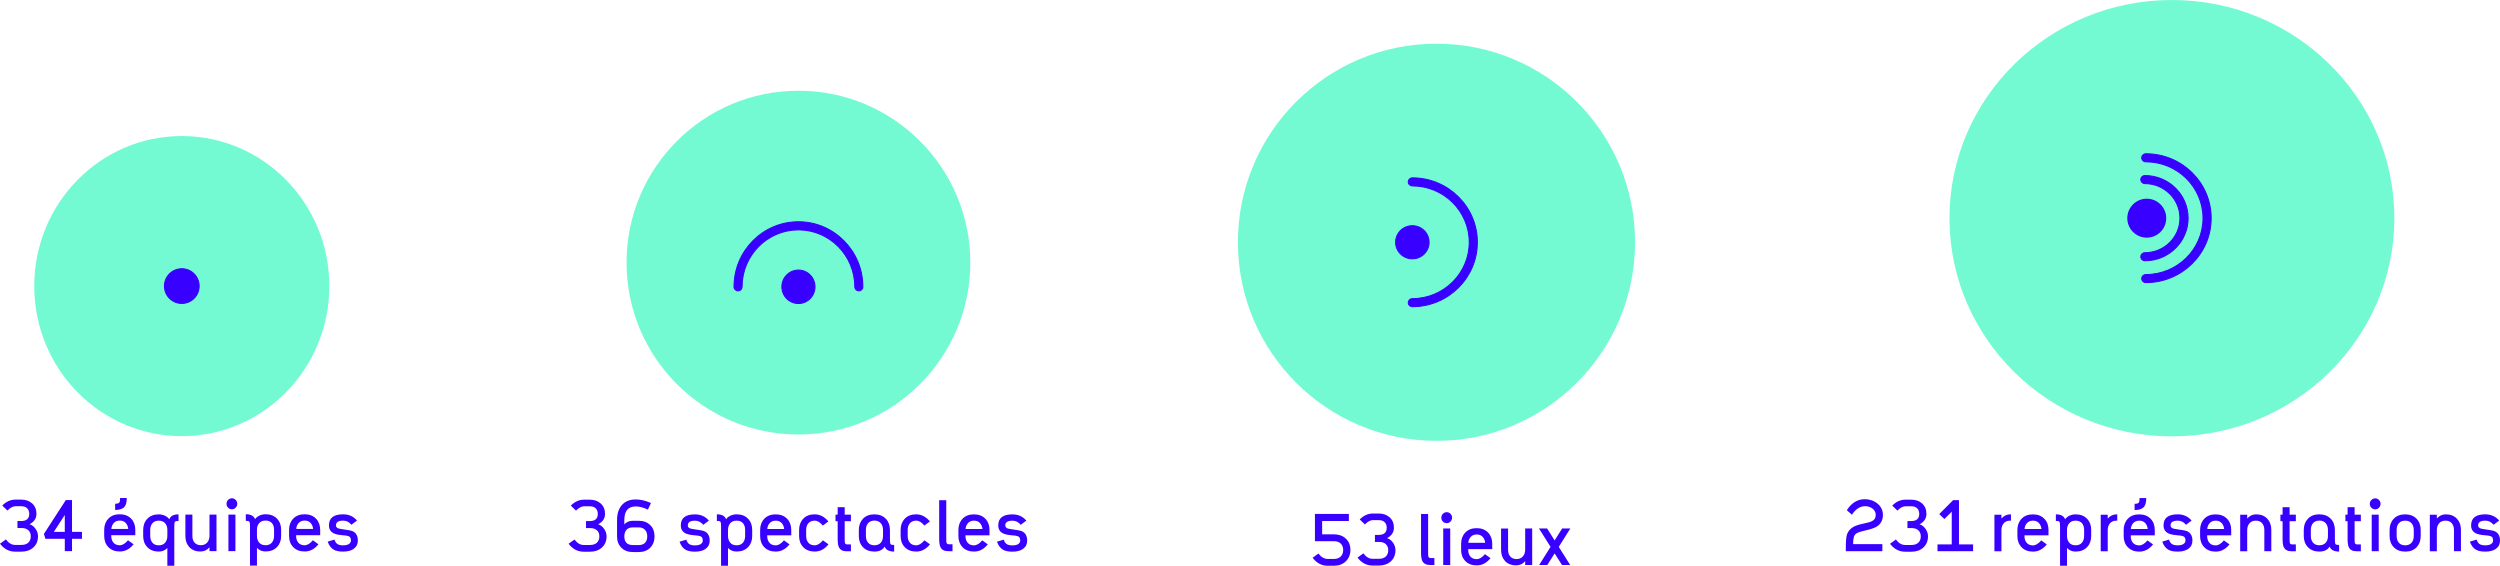 <svg xmlns="http://www.w3.org/2000/svg" xmlns:xlink="http://www.w3.org/1999/xlink" id="Calque_2" data-name="Calque 2" width="1198.79" height="271.28" viewBox="0 0 1198.79 271.28"><defs><style> .cls-1, .cls-2, .cls-3 { fill: none; } .cls-4 { fill: #3800ff; } .cls-2 { stroke-width: .5px; } .cls-2, .cls-3 { stroke: #3800ff; stroke-miterlimit: 10; } .cls-5 { clip-path: url(#clippath); } .cls-6 { fill: #74fad2; } </style><clipPath id="clippath"><rect class="cls-1" width="1198.79" height="271.28"></rect></clipPath></defs><g id="Calque_1-2" data-name="Calque 1"><g class="cls-5"><path class="cls-4" d="M169.66,263.11c1.29-.9,1.93-2.21,1.93-3.93,0-2.2-.84-3.69-2.52-4.47-.65-.29-2.32-.62-5.01-.97-.96-.14-1.6-.27-1.92-.4-.69-.29-1.04-.77-1.04-1.44,0-1.5,1.15-2.25,3.46-2.25,1.55,0,2.87.66,3.97,1.98l2.66-2.02c-1.68-2-3.9-2.99-6.66-2.99-4.53,0-6.79,1.76-6.79,5.28,0,1.77.74,3.04,2.22,3.8.92.47,2.31.79,4.17.94l1.82.17c.83.11,1.42.34,1.78.67.36.34.54.91.54,1.72,0,.74-.37,1.32-1.11,1.75-.65.36-1.52.54-2.62.54-1.26,0-2.2-.22-2.82-.67-.56-.38-1.01-1.07-1.35-2.08l-3.23.98c.65,1.9,1.68,3.23,3.09,3.97,1.05.54,2.5.81,4.34.81,2.11,0,3.8-.45,5.09-1.34M148.96,250.8c.67.72,1.07,1.66,1.18,2.82h-8.1c.11-1.19.52-2.15,1.23-2.89.71-.74,1.65-1.11,2.84-1.11s2.12.39,2.86,1.18M153.53,256.65v-2.55c0-2.2-.65-3.98-1.95-5.35-1.37-1.43-3.21-2.15-5.51-2.15s-4.13.7-5.46,2.1c-1.33,1.4-2,3.2-2,5.4v2.89c0,2.2.67,3.99,2.02,5.38,1.35,1.39,3.17,2.08,5.48,2.08,2.53,0,4.73-1.15,6.59-3.46l-2.66-1.92c-1.35,1.59-2.67,2.39-3.97,2.39s-2.3-.41-3.01-1.24c-.71-.83-1.06-1.9-1.06-3.23v-.34h11.53ZM123.21,254.06c0-1.32.36-2.39,1.08-3.21.72-.82,1.74-1.23,3.06-1.23s2.32.42,3.06,1.24c.67.81,1.01,1.87,1.01,3.19v2.89c0,1.34-.35,2.43-1.06,3.26-.71.83-1.72,1.24-3.04,1.24s-2.31-.41-3.03-1.24c-.72-.83-1.08-1.92-1.08-3.26v-2.89ZM119.53,250.11c.24.23.35.95.35,2.13v18.99h3.33v-8.51c1.08,1.14,2.45,1.71,4.14,1.71,2.31,0,4.15-.72,5.51-2.15,1.3-1.37,1.95-3.15,1.95-5.34v-2.89c0-2.2-.67-3.99-2.02-5.38-1.34-1.39-3.17-2.08-5.48-2.08-1.03,0-2.02.22-2.96.67s-1.62,1.02-2.05,1.71c-.58-1.59-2.06-2.39-4.44-2.39v3.16c.87,0,1.43.12,1.66.35M112.89,246.77h-3.36v17.51h3.36v-17.51ZM113.01,243.44c.5-.51.76-1.14.76-1.88s-.25-1.33-.76-1.85c-.5-.52-1.1-.77-1.8-.77s-1.33.26-1.83.77c-.5.51-.76,1.13-.76,1.85s.25,1.37.76,1.88c.5.52,1.11.77,1.83.77s1.29-.26,1.8-.77M88.89,246.77v10.22c0,2.2.62,3.97,1.85,5.31,1.3,1.43,3.1,2.15,5.41,2.15,1.73,0,3.16-.67,4.3-2.02v1.85h3.36v-17.52h-3.36v10.09c0,1.32-.35,2.4-1.04,3.23-.76.9-1.79,1.35-3.09,1.35s-2.32-.43-3.06-1.28c-.67-.78-1.01-1.84-1.01-3.16v-10.22h-3.36ZM80.25,254.1c0-1.32-.36-2.39-1.08-3.21-.72-.82-1.74-1.23-3.06-1.23s-2.3.41-3.01,1.23c-.71.82-1.06,1.89-1.06,3.21v2.89c0,1.34.35,2.43,1.06,3.26.71.83,1.72,1.24,3.04,1.24s2.31-.41,3.03-1.24c.72-.83,1.08-1.92,1.08-3.26v-2.89ZM83.93,250.15c-.23.24-.35.95-.35,2.14v18.99h-3.33v-8.5c-1.08,1.14-2.45,1.71-4.13,1.71-2.31,0-4.15-.72-5.51-2.15-1.3-1.37-1.95-3.15-1.95-5.35v-2.89c0-2.2.67-3.99,2.02-5.38,1.35-1.39,3.17-2.08,5.48-2.08,1.03,0,2.02.22,2.96.67.94.45,1.62,1.02,2.05,1.72.58-1.59,2.06-2.39,4.44-2.39v3.16c-.87,0-1.43.12-1.66.35M59.71,243c.72-.85,1.08-2.25,1.08-4.2h-3.19c0,1.1-.12,1.81-.37,2.15-.29.4-.96.6-2.02.6v2.99c2.15,0,3.65-.52,4.51-1.55M60.31,250.8c.67.72,1.06,1.66,1.18,2.82h-8.1c.11-1.19.52-2.15,1.23-2.89.71-.74,1.65-1.11,2.84-1.11s2.12.39,2.86,1.18M64.88,256.65v-2.55c0-2.2-.65-3.98-1.95-5.35-1.37-1.43-3.21-2.15-5.51-2.15s-4.13.7-5.46,2.1c-1.33,1.4-2,3.2-2,5.4v2.89c0,2.2.67,3.99,2.02,5.38,1.35,1.39,3.17,2.08,5.48,2.08,2.53,0,4.73-1.15,6.59-3.46l-2.66-1.92c-1.35,1.59-2.67,2.39-3.97,2.39s-2.3-.41-3.01-1.24c-.71-.83-1.06-1.9-1.06-3.23v-.34h11.53ZM31.06,255.04h-5.24l5.24-8.1v8.1ZM39.3,258.37v-3.33h-4.77v-15.26h-2.96l-10.52,16.24.71,2.35h9.31v5.92h3.46v-5.92h4.77ZM16.02,262.49c1.47-1.35,2.2-3.13,2.2-5.35,0-1.23-.38-2.4-1.14-3.52-.76-1.12-1.73-1.87-2.89-2.25,2.2-1.16,3.29-2.83,3.29-5,0-2.06-.68-3.7-2.03-4.94-1.36-1.24-3.12-1.86-5.29-1.86h-2.76c-2.33,0-4.44.95-6.32,2.84l2.49,2.41c1.35-1.39,2.62-2.08,3.83-2.08h2.76c1.25,0,2.21.33,2.87.99.66.66.99,1.55.99,2.67,0,2.29-1.29,3.43-3.87,3.43h-1.78v3.36h1.92c1.43,0,2.54.36,3.31,1.07.77.72,1.16,1.69,1.16,2.93s-.39,2.25-1.16,2.99c-.77.74-1.88,1.11-3.31,1.11h-3.06c-1.64,0-3.1-.87-4.4-2.62L0,260.71c1.95,2.54,4.36,3.81,7.23,3.81h3.06c2.35,0,4.26-.68,5.73-2.03"></path><path class="cls-6" d="M87.17,209.13c39.07,0,70.75-32.21,70.75-71.95s-31.67-71.95-70.75-71.95S16.42,97.45,16.42,137.18s31.67,71.95,70.75,71.95"></path><path class="cls-4" d="M87.17,145.5c-4.6,0-8.32-3.73-8.32-8.32s3.73-8.32,8.32-8.32,8.32,3.72,8.32,8.32-3.73,8.32-8.32,8.32"></path><path class="cls-2" d="M87.17,145.5c-4.6,0-8.32-3.73-8.32-8.32s3.73-8.32,8.32-8.32,8.32,3.72,8.32,8.32-3.73,8.32-8.32,8.32Z"></path><path class="cls-4" d="M490.61,263.14c1.29-.9,1.93-2.21,1.93-3.93,0-2.2-.84-3.69-2.52-4.47-.65-.29-2.32-.62-5.01-.97-.96-.14-1.6-.27-1.92-.4-.7-.29-1.04-.77-1.04-1.44,0-1.5,1.15-2.25,3.46-2.25,1.55,0,2.87.66,3.97,1.98l2.65-2.02c-1.68-2-3.9-2.99-6.66-2.99-4.53,0-6.79,1.76-6.79,5.28,0,1.77.74,3.04,2.22,3.8.92.47,2.31.79,4.17.94l1.82.17c.83.11,1.42.34,1.78.67.36.34.54.91.54,1.72,0,.74-.37,1.32-1.11,1.75-.65.36-1.52.54-2.62.54-1.26,0-2.2-.22-2.82-.67-.56-.38-1.01-1.07-1.35-2.08l-3.23.98c.65,1.9,1.68,3.23,3.09,3.97,1.05.54,2.5.81,4.34.81,2.11,0,3.8-.45,5.09-1.34M469.92,250.84c.67.72,1.06,1.66,1.18,2.82h-8.1c.11-1.19.52-2.15,1.23-2.89.71-.74,1.65-1.11,2.84-1.11s2.12.39,2.86,1.18M474.49,256.69v-2.55c0-2.2-.65-3.98-1.95-5.35-1.37-1.43-3.21-2.15-5.51-2.15s-4.13.7-5.46,2.1c-1.33,1.4-2,3.2-2,5.4v2.89c0,2.2.67,3.99,2.02,5.38,1.35,1.39,3.17,2.08,5.48,2.08,2.53,0,4.73-1.15,6.59-3.46l-2.66-1.92c-1.34,1.59-2.67,2.39-3.97,2.39s-2.3-.41-3.01-1.24-1.06-1.9-1.06-3.23v-.34h11.53ZM456.74,264.32v-3.33h-1.71c-.56,0-.93-.2-1.11-.61-.11-.25-.17-.69-.17-1.34v-19.2h-3.4v18.46c0,1.86.2,3.2.61,4.03.63,1.32,1.87,1.98,3.73,1.98h2.05ZM445.95,261.02l-2.66-1.92c-1.35,1.59-2.67,2.39-3.97,2.39s-2.3-.41-3.01-1.24-1.06-1.9-1.06-3.23v-2.89c0-1.34.35-2.43,1.06-3.24.71-.82,1.72-1.23,3.04-1.23s2.58.78,3.9,2.35l2.66-1.98c-1.9-2.26-4.1-3.4-6.59-3.4-2.31,0-4.13.7-5.46,2.1-1.33,1.4-2,3.2-2,5.4v2.89c0,2.2.67,3.99,2.02,5.38,1.35,1.39,3.17,2.08,5.48,2.08,2.53,0,4.73-1.15,6.59-3.46M423.42,254.13c0-1.34-.36-2.43-1.08-3.26-.72-.83-1.73-1.24-3.03-1.24s-2.34.41-3.04,1.24c-.71.83-1.06,1.92-1.06,3.26v2.89c0,1.32.35,2.39,1.06,3.21.71.82,1.71,1.23,3.01,1.23s2.34-.4,3.06-1.21c.72-.81,1.08-1.88,1.08-3.23v-2.89ZM428.77,261.33v3.16c-2.44,0-3.96-.79-4.54-2.39-.99,1.59-2.62,2.39-4.91,2.39s-4.13-.69-5.48-2.08c-1.34-1.39-2.02-3.18-2.02-5.38v-2.89c0-2.2.67-3.99,2-5.4,1.33-1.4,3.15-2.1,5.46-2.1s4.15.72,5.51,2.15c1.3,1.37,1.95,3.15,1.95,5.35v4.71c0,1.19.12,1.9.35,2.13.23.24.79.35,1.66.35M408.03,264.35v-3.29h-1.71c-.56,0-.93-.19-1.11-.57-.11-.29-.17-.87-.17-1.75v-8.81h2.99v-3.13h-2.99v-3.6h-3.36v3.6h-1.04v3.13h1.04v8.47c0,1.84.19,3.16.57,3.97.65,1.32,1.89,1.98,3.73,1.98h2.05ZM397.27,261.02l-2.66-1.92c-1.35,1.59-2.67,2.39-3.97,2.39s-2.3-.41-3.01-1.24-1.06-1.9-1.06-3.23v-2.89c0-1.34.35-2.43,1.06-3.24.71-.82,1.72-1.23,3.04-1.23s2.58.78,3.9,2.35l2.66-1.98c-1.9-2.26-4.1-3.4-6.59-3.4-2.31,0-4.13.7-5.46,2.1-1.33,1.4-2,3.2-2,5.4v2.89c0,2.2.67,3.99,2.02,5.38,1.34,1.39,3.17,2.08,5.48,2.08,2.53,0,4.73-1.15,6.59-3.46M374.84,250.84c.67.72,1.06,1.66,1.18,2.82h-8.1c.11-1.19.52-2.15,1.23-2.89.71-.74,1.65-1.11,2.84-1.11s2.12.39,2.86,1.18M379.42,256.69v-2.55c0-2.2-.65-3.98-1.95-5.35-1.37-1.43-3.21-2.15-5.51-2.15s-4.13.7-5.46,2.1c-1.33,1.4-2,3.2-2,5.4v2.89c0,2.2.67,3.99,2.02,5.38,1.35,1.39,3.17,2.08,5.48,2.08,2.53,0,4.73-1.15,6.59-3.46l-2.66-1.92c-1.35,1.59-2.67,2.39-3.97,2.39s-2.3-.41-3.01-1.24c-.71-.83-1.06-1.9-1.06-3.23v-.34h11.53ZM349.09,254.1c0-1.32.36-2.39,1.08-3.21.72-.82,1.74-1.23,3.06-1.23s2.32.42,3.06,1.24c.67.81,1.01,1.87,1.01,3.19v2.89c0,1.34-.35,2.43-1.06,3.26-.71.83-1.72,1.24-3.04,1.24s-2.31-.41-3.03-1.24c-.72-.83-1.08-1.92-1.08-3.26v-2.89ZM345.41,250.15c.24.23.35.95.35,2.13v18.99h3.33v-8.51c1.08,1.14,2.45,1.71,4.14,1.71,2.31,0,4.15-.72,5.51-2.15,1.3-1.37,1.95-3.15,1.95-5.34v-2.89c0-2.2-.67-3.99-2.02-5.38s-3.17-2.08-5.48-2.08c-1.03,0-2.02.22-2.96.67s-1.62,1.02-2.05,1.71c-.58-1.59-2.06-2.39-4.44-2.39v3.16c.88,0,1.43.12,1.67.35M338.38,263.14c1.29-.9,1.93-2.21,1.93-3.93,0-2.2-.84-3.69-2.52-4.47-.65-.29-2.32-.62-5.01-.97-.96-.14-1.6-.27-1.92-.4-.69-.29-1.04-.77-1.04-1.44,0-1.5,1.15-2.25,3.46-2.25,1.55,0,2.87.66,3.97,1.98l2.66-2.02c-1.68-2-3.9-2.99-6.66-2.99-4.53,0-6.79,1.76-6.79,5.28,0,1.77.74,3.04,2.22,3.8.92.47,2.31.79,4.17.94l1.82.17c.83.11,1.42.34,1.78.67.36.34.54.91.54,1.72,0,.74-.37,1.32-1.11,1.75-.65.36-1.52.54-2.62.54-1.26,0-2.2-.22-2.82-.67-.56-.38-1.01-1.07-1.35-2.08l-3.23.98c.65,1.9,1.68,3.23,3.09,3.97,1.05.54,2.5.81,4.34.81,2.11,0,3.8-.45,5.09-1.34M309.31,260.27c.71-.73,1.06-1.74,1.06-3.04s-.36-2.37-1.09-3.16c-.73-.78-1.72-1.18-2.97-1.18h-2.86c-1.3,0-2.3.38-3.01,1.14-.71.76-1.06,1.81-1.06,3.16,0,2.78,1.36,4.17,4.07,4.17h2.86c1.3,0,2.3-.36,3.01-1.09M311.78,251.78c1.39,1.37,2.08,3.17,2.08,5.41s-.7,4.06-2.08,5.45c-1.39,1.39-3.22,2.08-5.48,2.08h-2.86c-2.26,0-4.09-.69-5.48-2.07-1.39-1.38-2.08-3.19-2.08-5.43v-7.83c0-3.07.78-5.49,2.35-7.25,1.57-1.76,3.77-2.64,6.59-2.64,2.38,0,4.82.57,7.33,1.72l-1.48,3.13c-2.2-1.01-4.14-1.51-5.82-1.51-3.65,0-5.48,2.18-5.48,6.56v2.05c1.01-1.14,2.37-1.72,4.07-1.72h2.86c2.26,0,4.09.68,5.48,2.05M288.66,262.52c1.47-1.35,2.2-3.13,2.2-5.35,0-1.23-.38-2.4-1.14-3.52-.76-1.12-1.73-1.87-2.89-2.25,2.2-1.16,3.29-2.83,3.29-5,0-2.06-.68-3.7-2.03-4.94-1.36-1.24-3.12-1.86-5.29-1.86h-2.76c-2.33,0-4.44.95-6.32,2.84l2.49,2.41c1.35-1.39,2.62-2.08,3.83-2.08h2.76c1.25,0,2.21.33,2.87.99.66.66.99,1.55.99,2.67,0,2.29-1.29,3.43-3.87,3.43h-1.78v3.36h1.92c1.43,0,2.54.36,3.31,1.07.77.72,1.16,1.69,1.16,2.93s-.39,2.25-1.16,2.99c-.77.74-1.88,1.11-3.31,1.11h-3.06c-1.64,0-3.11-.87-4.4-2.62l-2.82,2.04c1.95,2.54,4.36,3.81,7.23,3.81h3.06c2.35,0,4.26-.68,5.73-2.03"></path><path class="cls-6" d="M382.86,208.35c45.52,0,82.42-36.9,82.42-82.42s-36.9-82.42-82.42-82.42-82.42,36.9-82.42,82.42,36.9,82.42,82.42,82.42"></path><path class="cls-4" d="M382.86,145.54c-4.38,0-7.94-3.59-7.94-8.02s3.56-8.02,7.94-8.02,7.94,3.59,7.94,8.02-3.56,8.02-7.94,8.02M413.75,137.52c0,1.07-.86,1.95-1.93,1.95s-1.93-.87-1.93-1.95c0-15.05-12.13-27.3-27.03-27.3s-27.03,12.25-27.03,27.3c0,1.07-.86,1.95-1.93,1.95s-1.93-.87-1.93-1.95c0-17.2,13.86-31.19,30.89-31.19s30.89,13.99,30.89,31.19"></path><path class="cls-2" d="M382.86,145.54c-4.38,0-7.94-3.59-7.94-8.02s3.56-8.02,7.94-8.02,7.94,3.59,7.94,8.02-3.56,8.02-7.94,8.02ZM413.75,137.52c0,1.07-.86,1.95-1.93,1.95s-1.93-.87-1.93-1.95c0-15.05-12.13-27.3-27.03-27.3s-27.03,12.25-27.03,27.3c0,1.07-.86,1.95-1.93,1.95s-1.93-.87-1.93-1.95c0-17.2,13.86-31.19,30.89-31.19s30.89,13.99,30.89,31.19Z"></path><path class="cls-4" d="M753,253.42h-3.93l-3.6,5.72-3.6-5.72h-3.9l5.55,8.81-5.48,8.71h3.9l3.53-5.58,3.53,5.58h3.93l-5.48-8.71,5.55-8.81ZM719.79,253.42v10.22c0,2.2.62,3.97,1.85,5.31,1.3,1.43,3.1,2.15,5.41,2.15,1.73,0,3.16-.67,4.3-2.02v1.85h3.36v-17.52h-3.36v10.09c0,1.32-.35,2.4-1.04,3.23-.76.9-1.79,1.35-3.09,1.35s-2.32-.42-3.06-1.28c-.67-.79-1.01-1.84-1.01-3.16v-10.22h-3.36ZM710.98,257.46c.67.72,1.06,1.66,1.18,2.82h-8.1c.11-1.19.52-2.15,1.23-2.89.71-.74,1.65-1.11,2.84-1.11s2.12.39,2.86,1.18M715.55,263.31v-2.55c0-2.2-.65-3.98-1.95-5.35-1.37-1.43-3.21-2.15-5.51-2.15s-4.13.7-5.46,2.1-2,3.2-2,5.4v2.89c0,2.2.67,3.99,2.02,5.38,1.35,1.39,3.17,2.08,5.48,2.08,2.53,0,4.73-1.15,6.59-3.46l-2.66-1.92c-1.34,1.59-2.67,2.39-3.97,2.39s-2.3-.41-3.01-1.24c-.7-.83-1.06-1.91-1.06-3.23v-.34h11.53ZM695.41,253.42h-3.36v17.51h3.36v-17.51ZM695.53,250.1c.5-.51.76-1.14.76-1.88s-.25-1.33-.76-1.85c-.5-.52-1.1-.77-1.8-.77s-1.33.26-1.83.77c-.5.51-.76,1.13-.76,1.85s.25,1.37.76,1.88c.5.52,1.11.77,1.83.77s1.3-.26,1.8-.77M687.81,270.94v-3.33h-1.72c-.56,0-.93-.2-1.11-.61-.11-.25-.17-.69-.17-1.34v-19.2h-3.4v18.46c0,1.86.2,3.21.6,4.03.63,1.32,1.87,1.98,3.73,1.98h2.05ZM666.95,269.15c1.47-1.35,2.2-3.13,2.2-5.35,0-1.23-.38-2.4-1.14-3.52-.76-1.12-1.73-1.87-2.89-2.25,2.2-1.16,3.29-2.83,3.29-5,0-2.06-.68-3.7-2.03-4.94-1.36-1.24-3.12-1.86-5.29-1.86h-2.76c-2.33,0-4.44.95-6.32,2.84l2.49,2.41c1.35-1.39,2.62-2.08,3.83-2.08h2.76c1.25,0,2.21.33,2.87.99.66.66.99,1.55.99,2.67,0,2.29-1.29,3.43-3.87,3.43h-1.78v3.36h1.92c1.43,0,2.54.36,3.31,1.07.77.72,1.16,1.69,1.16,2.93s-.39,2.25-1.16,2.99c-.77.74-1.88,1.11-3.31,1.11h-3.06c-1.64,0-3.1-.87-4.4-2.62l-2.82,2.04c1.95,2.54,4.36,3.81,7.23,3.81h3.06c2.35,0,4.26-.68,5.73-2.03M645.34,269.16c1.47-1.41,2.2-3.24,2.2-5.48s-.73-4.04-2.2-5.41c-1.47-1.37-3.36-2.05-5.67-2.05h-5.68v-6.39h12.81v-3.4h-16.27v13.08h9.14c1.37,0,2.44.38,3.23,1.14.78.76,1.18,1.78,1.18,3.06s-.39,2.34-1.18,3.13c-.79.78-1.86,1.18-3.23,1.18h-3.06c-1.59,0-3.06-.86-4.4-2.59l-2.79,2.02c1.93,2.55,4.33,3.83,7.19,3.83h3.06c2.31,0,4.2-.71,5.67-2.12"></path><path class="cls-6" d="M688.82,211.39c52.59,0,95.22-42.63,95.22-95.22s-42.63-95.22-95.22-95.22-95.22,42.63-95.22,95.22,42.63,95.22,95.22,95.22"></path><path class="cls-4" d="M669.22,116.17c0-4.38,3.59-7.94,8.02-7.94s8.02,3.56,8.02,7.94-3.59,7.94-8.02,7.94-8.02-3.56-8.02-7.94M677.23,147.06c-1.07,0-1.95-.86-1.95-1.93s.87-1.93,1.95-1.93c15.05,0,27.3-12.13,27.3-27.03s-12.25-27.03-27.3-27.03c-1.07,0-1.95-.86-1.95-1.93s.87-1.93,1.95-1.93c17.2,0,31.19,13.86,31.19,30.89s-13.99,30.89-31.19,30.89"></path><path class="cls-2" d="M669.22,116.17c0-4.38,3.59-7.94,8.02-7.94s8.02,3.56,8.02,7.94-3.59,7.94-8.02,7.94-8.02-3.56-8.02-7.94ZM677.23,147.06c-1.07,0-1.95-.86-1.95-1.93s.87-1.93,1.95-1.93c15.05,0,27.3-12.13,27.3-27.03s-12.25-27.03-27.3-27.03c-1.07,0-1.95-.86-1.95-1.93s.87-1.93,1.95-1.93c17.2,0,31.19,13.86,31.19,30.89s-13.99,30.89-31.19,30.89Z"></path><path class="cls-4" d="M1196.86,263.14c1.29-.9,1.93-2.21,1.93-3.93,0-2.2-.84-3.69-2.52-4.47-.65-.29-2.32-.62-5.01-.98-.96-.13-1.6-.27-1.92-.4-.69-.29-1.04-.77-1.04-1.45,0-1.5,1.15-2.25,3.46-2.25,1.55,0,2.87.66,3.97,1.98l2.66-2.02c-1.68-1.99-3.9-2.99-6.66-2.99-4.53,0-6.79,1.76-6.79,5.28,0,1.77.74,3.04,2.22,3.8.92.47,2.31.78,4.17.94l1.82.17c.83.11,1.42.34,1.78.67.36.34.54.91.54,1.71,0,.74-.37,1.32-1.11,1.75-.65.36-1.53.54-2.62.54-1.26,0-2.2-.22-2.82-.67-.56-.38-1.01-1.08-1.34-2.08l-3.23.98c.65,1.9,1.68,3.23,3.09,3.97,1.05.54,2.5.81,4.34.81,2.11,0,3.8-.45,5.09-1.34M1180.06,264.32v-10.22c0-2.2-.63-3.97-1.88-5.31-1.3-1.43-3.09-2.15-5.38-2.15-1.73,0-3.16.67-4.3,2.02v-1.85h-3.36v17.52h3.36v-10.09c0-1.34.36-2.44,1.08-3.3.72-.85,1.74-1.28,3.06-1.28s2.3.41,3.01,1.23c.71.82,1.06,1.89,1.06,3.21v10.22h3.36ZM1157.44,257.02c0,1.35-.36,2.43-1.08,3.24-.72.82-1.74,1.23-3.06,1.23s-2.3-.41-3.01-1.24c-.71-.83-1.06-1.91-1.06-3.23v-2.89c0-1.34.35-2.43,1.06-3.24.71-.82,1.72-1.23,3.04-1.23s2.31.41,3.03,1.23c.72.82,1.08,1.9,1.08,3.24v2.89ZM1158.77,262.42c1.33-1.38,2-3.18,2-5.4v-2.89c0-2.2-.65-3.98-1.95-5.34-1.37-1.43-3.2-2.15-5.51-2.15s-4.13.7-5.46,2.1c-1.33,1.4-2,3.2-2,5.4v2.89c0,2.2.67,3.99,2.02,5.38,1.34,1.39,3.17,2.09,5.48,2.09s4.1-.69,5.43-2.07M1140.63,246.8h-3.36v17.51h3.36v-17.51ZM1140.75,243.47c.51-.51.76-1.14.76-1.88s-.25-1.33-.76-1.85c-.5-.51-1.1-.77-1.8-.77s-1.33.26-1.83.77c-.5.52-.76,1.13-.76,1.85s.25,1.37.76,1.88c.51.52,1.11.77,1.83.77s1.29-.26,1.8-.77M1132.06,264.35v-3.29h-1.71c-.56,0-.93-.19-1.11-.57-.11-.29-.17-.87-.17-1.75v-8.81h2.99v-3.13h-2.99v-3.6h-3.36v3.6h-1.04v3.13h1.04v8.47c0,1.84.19,3.16.57,3.97.65,1.32,1.89,1.98,3.73,1.98h2.05ZM1116.29,254.13c0-1.34-.36-2.43-1.08-3.26-.72-.83-1.73-1.24-3.03-1.24s-2.34.42-3.04,1.24c-.71.83-1.06,1.92-1.06,3.26v2.89c0,1.32.35,2.39,1.06,3.21.71.82,1.71,1.23,3.01,1.23s2.34-.4,3.06-1.21c.72-.81,1.08-1.88,1.08-3.23v-2.89ZM1121.64,261.33v3.16c-2.44,0-3.95-.8-4.54-2.39-.99,1.59-2.62,2.39-4.91,2.39s-4.14-.69-5.48-2.09c-1.34-1.39-2.02-3.18-2.02-5.38v-2.89c0-2.2.67-4,2-5.4,1.33-1.4,3.15-2.1,5.46-2.1s4.15.72,5.51,2.15c1.3,1.37,1.95,3.15,1.95,5.34v4.71c0,1.19.12,1.9.35,2.14.24.23.79.35,1.66.35M1100.89,264.35v-3.29h-1.71c-.56,0-.93-.19-1.11-.57-.11-.29-.17-.87-.17-1.75v-8.81h2.99v-3.13h-2.99v-3.6h-3.36v3.6h-1.04v3.13h1.04v8.47c0,1.84.19,3.16.57,3.97.65,1.32,1.89,1.98,3.73,1.98h2.05ZM1089.13,264.32v-10.22c0-2.2-.63-3.97-1.88-5.31-1.3-1.43-3.09-2.15-5.38-2.15-1.73,0-3.16.67-4.3,2.02v-1.85h-3.36v17.52h3.36v-10.09c0-1.34.36-2.44,1.08-3.3.72-.85,1.74-1.28,3.06-1.28s2.3.41,3.01,1.23c.71.82,1.06,1.89,1.06,3.21v10.22h3.36ZM1065.33,250.84c.67.72,1.06,1.66,1.18,2.82h-8.1c.11-1.19.52-2.15,1.23-2.89.71-.74,1.65-1.11,2.84-1.11s2.12.39,2.86,1.18M1069.9,256.69v-2.55c0-2.2-.65-3.98-1.95-5.34-1.37-1.43-3.2-2.15-5.51-2.15s-4.13.7-5.46,2.1c-1.33,1.4-2,3.2-2,5.4v2.89c0,2.2.67,3.99,2.02,5.38,1.34,1.39,3.17,2.09,5.48,2.09,2.53,0,4.73-1.15,6.59-3.46l-2.66-1.92c-1.34,1.59-2.67,2.39-3.97,2.39s-2.3-.41-3.01-1.24c-.71-.83-1.06-1.91-1.06-3.23v-.34h11.53ZM1049.37,263.14c1.29-.9,1.93-2.21,1.93-3.93,0-2.2-.84-3.69-2.52-4.47-.65-.29-2.32-.62-5.01-.98-.96-.13-1.6-.27-1.92-.4-.69-.29-1.04-.77-1.04-1.45,0-1.5,1.15-2.25,3.46-2.25,1.55,0,2.87.66,3.97,1.98l2.66-2.02c-1.68-1.99-3.9-2.99-6.66-2.99-4.53,0-6.79,1.76-6.79,5.28,0,1.77.74,3.04,2.22,3.8.92.47,2.31.78,4.17.94l1.81.17c.83.11,1.42.34,1.78.67.36.34.54.91.54,1.71,0,.74-.37,1.32-1.11,1.75-.65.36-1.52.54-2.62.54-1.26,0-2.2-.22-2.82-.67-.56-.38-1.01-1.08-1.34-2.08l-3.23.98c.65,1.9,1.68,3.23,3.09,3.97,1.05.54,2.5.81,4.34.81,2.11,0,3.8-.45,5.09-1.34M1028.08,243.04c.72-.85,1.07-2.25,1.07-4.2h-3.19c0,1.1-.12,1.82-.37,2.15-.29.4-.96.6-2.02.6v2.99c2.15,0,3.65-.51,4.51-1.55M1028.68,250.84c.67.72,1.06,1.66,1.18,2.82h-8.1c.11-1.19.52-2.15,1.23-2.89.71-.74,1.65-1.11,2.84-1.11s2.12.39,2.86,1.18M1033.25,256.69v-2.55c0-2.2-.65-3.98-1.95-5.34-1.37-1.43-3.2-2.15-5.51-2.15s-4.13.7-5.46,2.1c-1.33,1.4-2,3.2-2,5.4v2.89c0,2.2.67,3.99,2.02,5.38,1.35,1.39,3.17,2.09,5.48,2.09,2.53,0,4.73-1.15,6.59-3.46l-2.66-1.92c-1.34,1.59-2.67,2.39-3.97,2.39s-2.3-.41-3.01-1.24c-.71-.83-1.06-1.91-1.06-3.23v-.34h11.53ZM1015.27,249.66h-.44c-1.32,0-2.34.43-3.06,1.28-.72.85-1.08,1.95-1.08,3.3v10.09h-3.36v-17.52h3.36v1.85c1.14-1.34,2.58-2.02,4.3-2.02h.27v3.03ZM991.16,254.1c0-1.32.36-2.39,1.08-3.21.72-.82,1.74-1.23,3.06-1.23s2.32.42,3.06,1.24c.67.81,1.01,1.87,1.01,3.19v2.89c0,1.34-.35,2.43-1.06,3.26-.71.83-1.72,1.24-3.04,1.24s-2.31-.41-3.03-1.24c-.72-.83-1.08-1.92-1.08-3.26v-2.89ZM987.48,250.15c.23.24.35.95.35,2.14v18.99h3.33v-8.51c1.08,1.14,2.45,1.72,4.14,1.72,2.31,0,4.15-.72,5.51-2.15,1.3-1.37,1.95-3.15,1.95-5.35v-2.89c0-2.2-.67-3.99-2.02-5.38-1.34-1.39-3.17-2.08-5.48-2.08-1.03,0-2.02.22-2.96.67-.94.45-1.62,1.02-2.05,1.71-.58-1.59-2.06-2.39-4.44-2.39v3.16c.87,0,1.43.12,1.66.35M977.72,250.84c.67.72,1.06,1.66,1.18,2.82h-8.1c.11-1.19.52-2.15,1.23-2.89.71-.74,1.65-1.11,2.84-1.11s2.12.39,2.86,1.18M982.29,256.69v-2.55c0-2.2-.65-3.98-1.95-5.34-1.37-1.43-3.2-2.15-5.51-2.15s-4.13.7-5.46,2.1c-1.33,1.4-2,3.2-2,5.4v2.89c0,2.2.67,3.99,2.02,5.38,1.34,1.39,3.17,2.09,5.48,2.09,2.53,0,4.73-1.15,6.59-3.46l-2.65-1.92c-1.35,1.59-2.67,2.39-3.97,2.39s-2.3-.41-3.01-1.24c-.71-.83-1.06-1.91-1.06-3.23v-.34h11.53ZM964.3,249.66h-.44c-1.32,0-2.34.43-3.06,1.28-.72.85-1.08,1.95-1.08,3.3v10.09h-3.36v-17.52h3.36v1.85c1.14-1.34,2.58-2.02,4.3-2.02h.27v3.03ZM946.12,264.32v-3.26h-6.76v-21.25h-2.79l-6.66,6.69,2.45,2.39,3.53-3.53v15.7h-6.83v3.26h17.05ZM922.3,262.52c1.47-1.35,2.2-3.14,2.2-5.35,0-1.23-.38-2.4-1.14-3.52-.76-1.12-1.73-1.87-2.89-2.25,2.2-1.16,3.29-2.83,3.29-5,0-2.06-.68-3.7-2.03-4.94-1.36-1.24-3.12-1.86-5.29-1.86h-2.76c-2.33,0-4.44.95-6.32,2.84l2.49,2.4c1.34-1.39,2.62-2.08,3.83-2.08h2.76c1.26,0,2.21.33,2.87.99.66.66.99,1.55.99,2.67,0,2.29-1.29,3.43-3.87,3.43h-1.78v3.36h1.92c1.43,0,2.54.36,3.31,1.08.77.72,1.16,1.69,1.16,2.93s-.39,2.25-1.16,2.99c-.77.74-1.88,1.11-3.31,1.11h-3.06c-1.64,0-3.1-.88-4.4-2.62l-2.82,2.04c1.95,2.54,4.36,3.81,7.23,3.81h3.06c2.35,0,4.26-.68,5.73-2.03M900.13,252.38c1.84-1.23,2.76-3.09,2.76-5.58,0-1.66-.54-3.12-1.63-4.39-1.09-1.27-2.5-2.15-4.25-2.64-.96-.27-1.92-.4-2.86-.4-3.43,0-6.29,1.76-8.57,5.28l2.45,2.18c1.75-2.73,3.88-4.1,6.39-4.1.56,0,1.11.08,1.65.24.92.27,1.69.72,2.32,1.35.69.74,1.04,1.57,1.04,2.49,0,1.03-.25,1.81-.76,2.34-.51.53-1.32.96-2.44,1.29-.47.14-1.51.38-3.13.74-1.28.27-2.3.56-3.06.87-2.26.87-3.73,2.31-4.4,4.3-.36,1.12-.54,3.18-.54,6.19v1.78h17.52v-3.4h-14.02c.02-1.59.14-2.74.35-3.46.21-.72.64-1.29,1.29-1.71.74-.47,2.17-.94,4.3-1.41,2.6-.56,4.46-1.21,5.58-1.95"></path><path class="cls-6" d="M1041.47,209.24c58.9,0,106.66-46.84,106.66-104.62S1100.38,0,1041.47,0s-106.66,46.84-106.66,104.62,47.75,104.62,106.66,104.62"></path><path class="cls-4" d="M1028.51,125.04c-1.08,0-1.95-.86-1.95-1.93s.88-1.93,1.95-1.93c9.27,0,16.81-7.43,16.81-16.57s-7.54-16.57-16.81-16.57c-1.08,0-1.95-.86-1.95-1.93s.88-1.93,1.95-1.93c11.42,0,20.72,9.16,20.72,20.43s-9.29,20.43-20.72,20.43M1028.96,135.51c-1.08,0-1.96-.86-1.96-1.93s.88-1.93,1.96-1.93c15.12,0,27.42-12.13,27.42-27.03s-12.3-27.03-27.42-27.03c-1.08,0-1.96-.86-1.96-1.93s.88-1.93,1.96-1.93c17.27,0,31.33,13.85,31.33,30.89s-14.05,30.89-31.33,30.89"></path><path class="cls-2" d="M1028.51,125.04c-1.08,0-1.95-.86-1.95-1.93s.88-1.93,1.95-1.93c9.27,0,16.81-7.43,16.81-16.57s-7.54-16.57-16.81-16.57c-1.08,0-1.95-.86-1.95-1.93s.88-1.93,1.95-1.93c11.42,0,20.72,9.16,20.72,20.43s-9.29,20.43-20.72,20.43ZM1028.96,135.51c-1.08,0-1.96-.86-1.96-1.93s.88-1.93,1.96-1.93c15.12,0,27.42-12.13,27.42-27.03s-12.3-27.03-27.42-27.03c-1.08,0-1.96-.86-1.96-1.93s.88-1.93,1.96-1.93c17.27,0,31.33,13.85,31.33,30.89s-14.05,30.89-31.33,30.89Z"></path><path class="cls-4" d="M1020.57,104.62c0-4.88,3.96-8.84,8.84-8.84s8.83,3.96,8.83,8.84-3.95,8.84-8.83,8.84-8.84-3.96-8.84-8.84"></path><path class="cls-3" d="M1020.57,104.62c0-4.88,3.96-8.84,8.84-8.84s8.83,3.96,8.83,8.84-3.95,8.84-8.83,8.84-8.84-3.96-8.84-8.84"></path></g></g></svg>